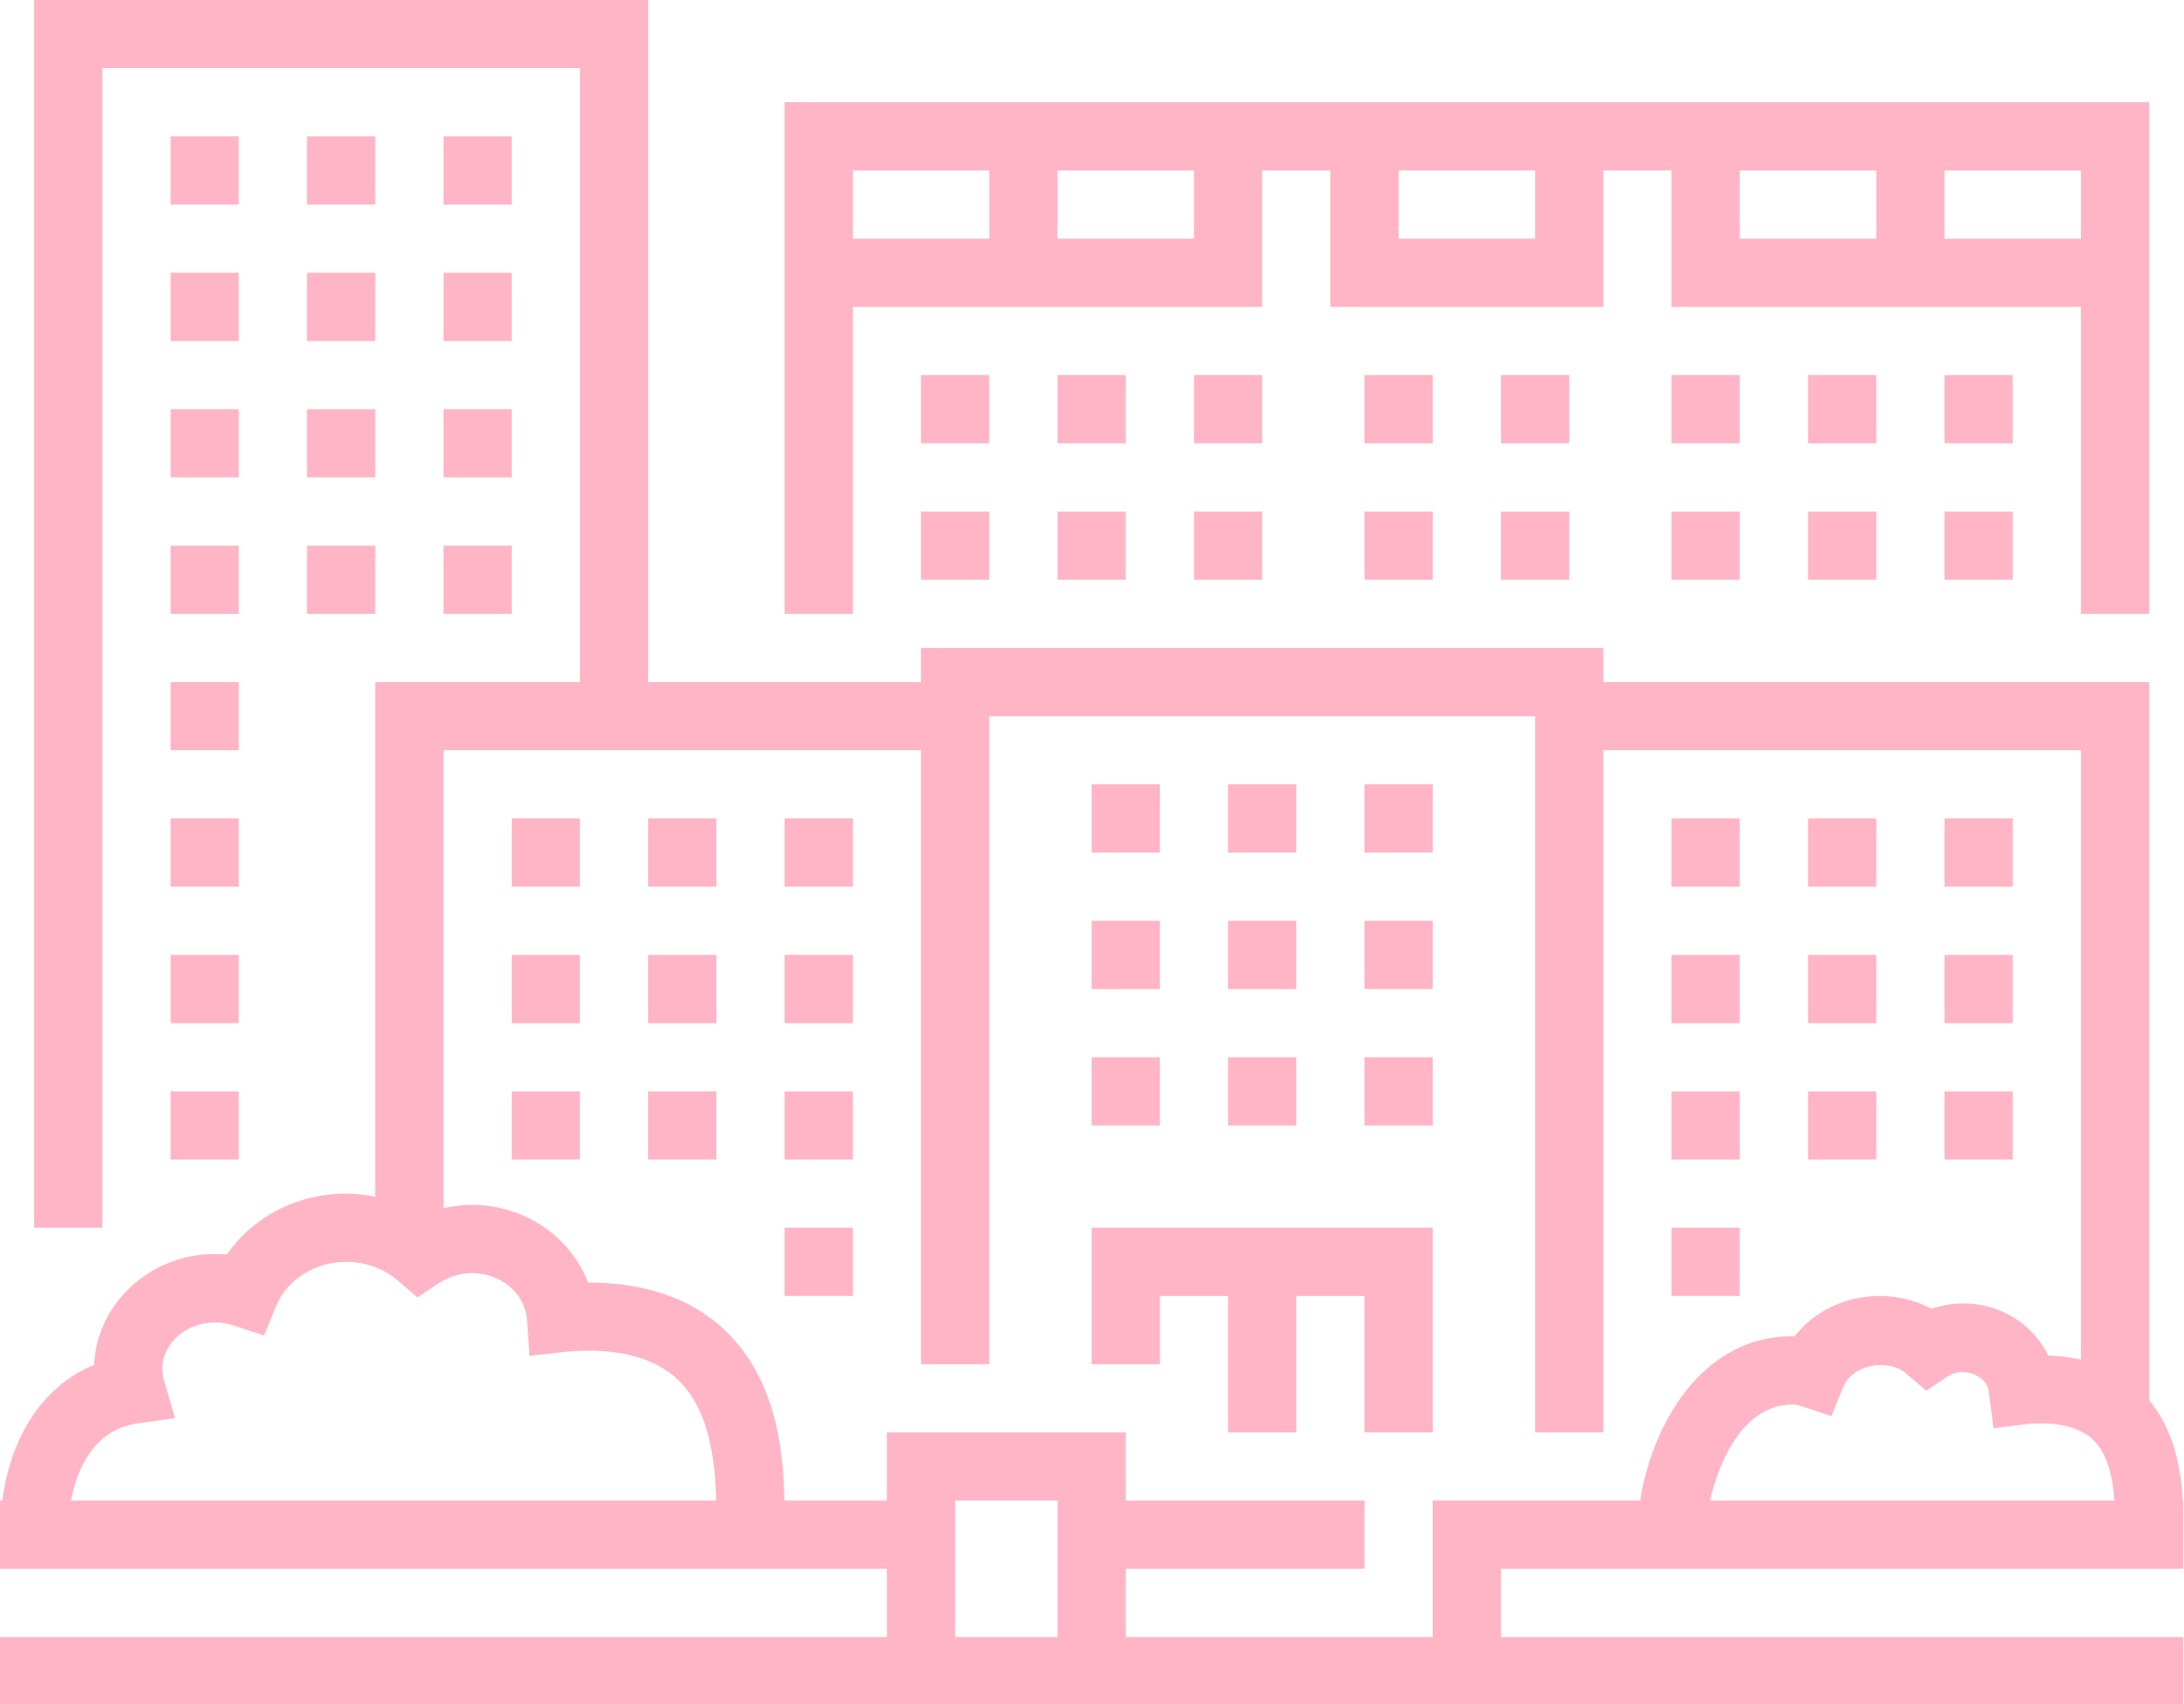 <?xml version="1.0" encoding="UTF-8" standalone="no"?><svg xmlns="http://www.w3.org/2000/svg" xmlns:xlink="http://www.w3.org/1999/xlink" fill="#000000" height="56.2" preserveAspectRatio="xMidYMid meet" version="1" viewBox="0.0 0.0 72.0 56.2" width="72" zoomAndPan="magnify"><g fill="#ffb5c5" id="change1_1"><path d="M 47.234 49.48 L 47.234 53.98 L 37.113 53.98 L 37.113 51.73 L 44.984 51.73 L 44.984 49.48 L 37.113 49.48 L 37.113 47.234 L 29.238 47.234 L 29.238 49.48 L 25.859 49.48 C 25.832 47.824 25.582 45.461 23.891 43.859 C 23.887 43.855 23.883 43.852 23.883 43.848 C 22.785 42.816 21.273 42.293 19.383 42.289 C 18.812 40.793 17.305 39.73 15.559 39.73 C 15.238 39.73 14.926 39.77 14.621 39.84 L 14.621 24.738 L 30.363 24.738 L 30.363 44.984 L 32.613 44.984 L 32.613 23.617 L 50.609 23.617 L 50.609 47.234 L 52.859 47.234 L 52.859 24.738 L 68.602 24.738 L 68.602 44.832 C 68.266 44.758 67.91 44.707 67.527 44.695 C 67.031 43.68 65.961 42.98 64.73 42.98 C 64.367 42.98 64.012 43.039 63.676 43.156 C 63.16 42.883 62.57 42.734 61.969 42.734 C 60.836 42.734 59.812 43.234 59.16 44.066 C 59.137 44.062 59.113 44.062 59.09 44.062 C 57.457 44.062 56.238 44.926 55.398 46.109 C 54.688 47.109 54.25 48.336 54.074 49.48 Z M 34.863 51.73 L 34.863 53.98 L 31.488 53.98 L 31.488 49.48 L 34.863 49.48 Z M 2.344 49.48 C 2.602 48.047 3.375 47.105 4.488 46.945 L 5.77 46.762 L 5.406 45.516 C 5.371 45.391 5.352 45.266 5.352 45.137 C 5.352 44.293 6.137 43.605 7.102 43.605 C 7.293 43.605 7.492 43.641 7.711 43.711 L 8.707 44.039 L 9.102 43.066 C 9.457 42.195 10.387 41.609 11.414 41.609 C 11.75 41.609 12.07 41.672 12.371 41.785 C 12.641 41.891 12.895 42.035 13.113 42.223 L 13.496 42.555 L 13.762 42.781 L 14.473 42.305 C 14.52 42.273 14.57 42.25 14.621 42.223 C 14.906 42.066 15.227 41.98 15.559 41.98 C 16.523 41.98 17.32 42.66 17.375 43.527 L 17.398 43.859 L 17.457 44.707 L 18.781 44.562 C 20.375 44.445 21.574 44.766 22.34 45.488 C 23.391 46.477 23.582 48.195 23.609 49.48 Z M 68.992 47.465 C 69.5 47.945 69.656 48.762 69.707 49.48 L 56.375 49.48 C 56.688 48.082 57.535 46.312 59.09 46.312 C 59.18 46.312 59.27 46.328 59.379 46.363 L 60.375 46.695 L 60.613 46.109 L 60.773 45.723 C 61.062 45.008 62.23 44.766 62.855 45.301 L 63.504 45.859 L 64.215 45.383 C 64.723 45.043 65.535 45.367 65.566 45.914 L 65.594 46.109 L 65.719 47.094 L 66.902 46.949 C 67.613 46.898 68.18 46.984 68.602 47.199 C 68.621 47.207 68.641 47.223 68.66 47.234 C 68.781 47.301 68.898 47.375 68.992 47.465 Z M 53.98 51.73 L 71.977 51.73 L 71.977 49.48 L 71.961 49.48 C 71.906 48.48 71.691 47.18 70.852 46.172 L 70.852 22.492 L 52.859 22.492 L 52.859 21.367 L 30.363 21.367 L 30.363 22.492 L 21.367 22.492 L 21.367 0 L 1.125 0 L 1.125 40.484 L 3.375 40.484 L 3.375 2.246 L 19.117 2.246 L 19.117 22.492 L 12.371 22.492 L 12.371 39.465 C 12.059 39.402 11.738 39.359 11.414 39.359 C 9.793 39.359 8.332 40.129 7.477 41.371 C 5.195 41.145 3.184 42.863 3.105 45.004 C 1.461 45.676 0.359 47.309 0.078 49.48 L 0 49.48 L 0 51.73 L 29.238 51.73 L 29.238 53.98 L 0 53.98 L 0 56.23 L 71.977 56.23 L 71.977 53.98 L 49.484 53.98 L 49.484 51.73 L 53.98 51.73" fill="inherit"/><path d="M 28.117 5.621 L 32.613 5.621 L 32.613 7.871 L 28.117 7.871 Z M 34.863 5.621 L 39.363 5.621 L 39.363 7.871 L 34.863 7.871 Z M 46.109 5.621 L 50.609 5.621 L 50.609 7.871 L 46.109 7.871 Z M 57.355 5.621 L 61.855 5.621 L 61.855 7.871 L 57.355 7.871 Z M 64.105 5.621 L 68.602 5.621 L 68.602 7.871 L 64.105 7.871 Z M 28.117 19.117 L 28.117 10.121 L 41.609 10.121 L 41.609 5.621 L 43.859 5.621 L 43.859 10.121 L 52.859 10.121 L 52.859 5.621 L 55.105 5.621 L 55.105 10.121 L 68.602 10.121 L 68.602 20.242 L 70.852 20.242 L 70.852 3.371 L 25.867 3.371 L 25.867 20.242 L 28.117 20.242 L 28.117 19.117" fill="inherit"/><path d="M 40.484 40.484 L 35.988 40.484 L 35.988 44.984 L 38.238 44.984 L 38.238 42.734 L 40.484 42.734 L 40.484 47.234 L 42.734 47.234 L 42.734 42.734 L 44.984 42.734 L 44.984 47.234 L 47.234 47.234 L 47.234 40.484 L 40.484 40.484" fill="inherit"/><path d="M 21.367 33.738 C 23.617 33.738 21.367 33.738 23.617 33.738 L 23.617 31.488 L 21.367 31.488 L 21.367 33.738" fill="inherit"/><path d="M 25.867 33.738 C 28.117 33.738 25.867 33.738 28.117 33.738 L 28.117 31.488 L 25.867 31.488 L 25.867 33.738" fill="inherit"/><path d="M 16.871 33.738 C 19.117 33.738 16.871 33.738 19.117 33.738 L 19.117 31.488 L 16.871 31.488 L 16.871 33.738" fill="inherit"/><path d="M 25.867 38.234 C 28.117 38.234 25.867 38.234 28.117 38.234 L 28.117 35.988 L 25.867 35.988 L 25.867 38.234" fill="inherit"/><path d="M 21.367 38.234 C 23.617 38.234 21.367 38.234 23.617 38.234 L 23.617 35.988 L 21.367 35.988 L 21.367 38.234" fill="inherit"/><path d="M 16.871 38.234 C 19.117 38.234 16.871 38.234 19.117 38.234 L 19.117 35.988 L 16.871 35.988 L 16.871 38.234" fill="inherit"/><path d="M 25.867 42.734 C 28.117 42.734 25.867 42.734 28.117 42.734 L 28.117 40.484 L 25.867 40.484 L 25.867 42.734" fill="inherit"/><path d="M 42.734 30.363 L 40.484 30.363 L 40.484 32.613 C 42.734 32.613 40.484 32.613 42.734 32.613 L 42.734 30.363" fill="inherit"/><path d="M 44.984 32.613 C 47.234 32.613 44.984 32.613 47.234 32.613 L 47.234 30.363 L 44.984 30.363 L 44.984 32.613" fill="inherit"/><path d="M 38.238 30.363 L 35.988 30.363 L 35.988 32.613 C 38.238 32.613 35.988 32.613 38.238 32.613 L 38.238 30.363" fill="inherit"/><path d="M 38.238 34.863 L 35.988 34.863 L 35.988 37.113 C 38.238 37.113 35.988 37.113 38.238 37.113 L 38.238 34.863" fill="inherit"/><path d="M 44.984 37.113 C 47.234 37.113 44.984 37.113 47.234 37.113 L 47.234 34.863 L 44.984 34.863 L 44.984 37.113" fill="inherit"/><path d="M 42.734 34.863 L 40.484 34.863 L 40.484 37.113 C 42.734 37.113 40.484 37.113 42.734 37.113 L 42.734 34.863" fill="inherit"/><path d="M 57.355 31.488 L 55.105 31.488 L 55.105 33.738 C 57.355 33.738 55.105 33.738 57.355 33.738 L 57.355 31.488" fill="inherit"/><path d="M 66.352 31.488 L 64.105 31.488 L 64.105 33.738 C 66.352 33.738 64.105 33.738 66.352 33.738 L 66.352 31.488" fill="inherit"/><path d="M 61.855 31.488 L 59.605 31.488 L 59.605 33.738 C 61.855 33.738 59.605 33.738 61.855 33.738 L 61.855 31.488" fill="inherit"/><path d="M 25.867 29.238 C 28.117 29.238 25.867 29.238 28.117 29.238 L 28.117 26.988 L 25.867 26.988 L 25.867 29.238" fill="inherit"/><path d="M 21.367 29.238 C 23.617 29.238 21.367 29.238 23.617 29.238 L 23.617 26.988 L 21.367 26.988 L 21.367 29.238" fill="inherit"/><path d="M 16.871 29.238 C 19.117 29.238 16.871 29.238 19.117 29.238 L 19.117 26.988 L 16.871 26.988 L 16.871 29.238" fill="inherit"/><path d="M 44.984 28.113 C 47.234 28.113 44.984 28.113 47.234 28.113 L 47.234 25.863 L 44.984 25.863 L 44.984 28.113" fill="inherit"/><path d="M 38.238 25.863 L 35.988 25.863 L 35.988 28.113 C 38.238 28.113 35.988 28.113 38.238 28.113 L 38.238 25.863" fill="inherit"/><path d="M 42.734 25.863 L 40.484 25.863 L 40.484 28.113 C 42.734 28.113 40.484 28.113 42.734 28.113 L 42.734 25.863" fill="inherit"/><path d="M 57.355 26.988 L 55.105 26.988 L 55.105 29.238 C 57.355 29.238 55.105 29.238 57.355 29.238 L 57.355 26.988" fill="inherit"/><path d="M 66.352 26.988 L 64.105 26.988 L 64.105 29.238 C 66.352 29.238 64.105 29.238 66.352 29.238 L 66.352 26.988" fill="inherit"/><path d="M 61.855 26.988 L 59.605 26.988 L 59.605 29.238 C 61.855 29.238 59.605 29.238 61.855 29.238 L 61.855 26.988" fill="inherit"/><path d="M 57.355 35.988 L 55.105 35.988 L 55.105 38.234 C 57.355 38.234 55.105 38.234 57.355 38.234 L 57.355 35.988" fill="inherit"/><path d="M 61.855 35.988 L 59.605 35.988 L 59.605 38.234 C 61.855 38.234 59.605 38.234 61.855 38.234 L 61.855 35.988" fill="inherit"/><path d="M 66.352 35.988 L 64.105 35.988 L 64.105 38.234 C 66.352 38.234 64.105 38.234 66.352 38.234 L 66.352 35.988" fill="inherit"/><path d="M 57.355 40.484 L 55.105 40.484 L 55.105 42.734 C 57.355 42.734 55.105 42.734 57.355 42.734 L 57.355 40.484" fill="inherit"/><path d="M 5.625 24.738 C 7.871 24.738 5.625 24.738 7.871 24.738 L 7.871 22.492 L 5.625 22.492 L 5.625 24.738" fill="inherit"/><path d="M 5.625 29.238 C 7.871 29.238 5.625 29.238 7.871 29.238 L 7.871 26.988 L 5.625 26.988 L 5.625 29.238" fill="inherit"/><path d="M 5.625 33.738 C 7.871 33.738 5.625 33.738 7.871 33.738 L 7.871 31.488 L 5.625 31.488 L 5.625 33.738" fill="inherit"/><path d="M 5.625 20.242 C 7.871 20.242 5.625 20.242 7.871 20.242 L 7.871 17.992 L 5.625 17.992 L 5.625 20.242" fill="inherit"/><path d="M 5.625 38.234 C 7.871 38.234 5.625 38.234 7.871 38.234 L 7.871 35.988 L 5.625 35.988 L 5.625 38.234" fill="inherit"/><path d="M 5.625 15.742 C 7.871 15.742 5.625 15.742 7.871 15.742 L 7.871 13.492 L 5.625 13.492 L 5.625 15.742" fill="inherit"/><path d="M 5.625 11.246 C 7.871 11.246 5.625 11.246 7.871 11.246 L 7.871 8.996 L 5.625 8.996 L 5.625 11.246" fill="inherit"/><path d="M 7.871 4.496 L 5.625 4.496 L 5.625 6.746 C 7.871 6.746 5.625 6.746 7.871 6.746 L 7.871 4.496" fill="inherit"/><path d="M 10.121 11.246 C 12.371 11.246 10.121 11.246 12.371 11.246 L 12.371 8.996 L 10.121 8.996 L 10.121 11.246" fill="inherit"/><path d="M 10.121 15.742 C 12.371 15.742 10.121 15.742 12.371 15.742 L 12.371 13.492 L 10.121 13.492 L 10.121 15.742" fill="inherit"/><path d="M 12.371 4.496 L 10.121 4.496 L 10.121 6.746 C 12.371 6.746 10.121 6.746 12.371 6.746 L 12.371 4.496" fill="inherit"/><path d="M 10.121 20.242 C 12.371 20.242 10.121 20.242 12.371 20.242 L 12.371 17.992 L 10.121 17.992 L 10.121 20.242" fill="inherit"/><path d="M 14.621 15.742 C 16.871 15.742 14.621 15.742 16.871 15.742 L 16.871 13.492 L 14.621 13.492 L 14.621 15.742" fill="inherit"/><path d="M 14.621 20.242 C 16.871 20.242 14.621 20.242 16.871 20.242 L 16.871 17.992 L 14.621 17.992 L 14.621 20.242" fill="inherit"/><path d="M 16.871 4.496 L 14.621 4.496 L 14.621 6.746 C 16.871 6.746 14.621 6.746 16.871 6.746 L 16.871 4.496" fill="inherit"/><path d="M 14.621 11.246 C 16.871 11.246 14.621 11.246 16.871 11.246 L 16.871 8.996 L 14.621 8.996 L 14.621 11.246" fill="inherit"/><path d="M 37.113 12.367 L 34.863 12.367 L 34.863 14.617 C 37.113 14.617 34.863 14.617 37.113 14.617 L 37.113 12.367" fill="inherit"/><path d="M 32.613 12.367 L 30.363 12.367 L 30.363 14.617 C 32.613 14.617 30.363 14.617 32.613 14.617 L 32.613 12.367" fill="inherit"/><path d="M 41.609 12.367 L 39.363 12.367 L 39.363 14.617 C 41.609 14.617 39.363 14.617 41.609 14.617 L 41.609 12.367" fill="inherit"/><path d="M 30.363 19.117 L 32.613 19.117 L 32.613 16.867 L 30.363 16.867 L 30.363 19.117" fill="inherit"/><path d="M 34.863 19.117 L 37.113 19.117 L 37.113 16.867 L 34.863 16.867 L 34.863 19.117" fill="inherit"/><path d="M 39.363 19.117 L 41.609 19.117 L 41.609 16.867 L 39.363 16.867 L 39.363 19.117" fill="inherit"/><path d="M 57.355 12.367 L 55.105 12.367 L 55.105 14.617 C 57.355 14.617 55.105 14.617 57.355 14.617 L 57.355 12.367" fill="inherit"/><path d="M 61.855 12.367 L 59.605 12.367 L 59.605 14.617 C 61.855 14.617 59.605 14.617 61.855 14.617 L 61.855 12.367" fill="inherit"/><path d="M 66.352 12.367 L 64.105 12.367 L 64.105 14.617 C 66.352 14.617 64.105 14.617 66.352 14.617 L 66.352 12.367" fill="inherit"/><path d="M 47.234 12.367 L 44.984 12.367 L 44.984 14.617 C 47.234 14.617 44.984 14.617 47.234 14.617 L 47.234 12.367" fill="inherit"/><path d="M 51.734 12.367 L 49.484 12.367 L 49.484 14.617 C 51.734 14.617 49.484 14.617 51.734 14.617 L 51.734 12.367" fill="inherit"/><path d="M 44.984 19.117 L 47.234 19.117 L 47.234 16.867 L 44.984 16.867 L 44.984 19.117" fill="inherit"/><path d="M 49.484 19.117 L 51.734 19.117 L 51.734 16.867 L 49.484 16.867 L 49.484 19.117" fill="inherit"/><path d="M 59.605 19.117 L 61.855 19.117 L 61.855 16.867 L 59.605 16.867 L 59.605 19.117" fill="inherit"/><path d="M 55.105 19.117 L 57.355 19.117 L 57.355 16.867 L 55.105 16.867 L 55.105 19.117" fill="inherit"/><path d="M 64.105 19.117 L 66.352 19.117 L 66.352 16.867 L 64.105 16.867 L 64.105 19.117" fill="inherit"/></g></svg>
